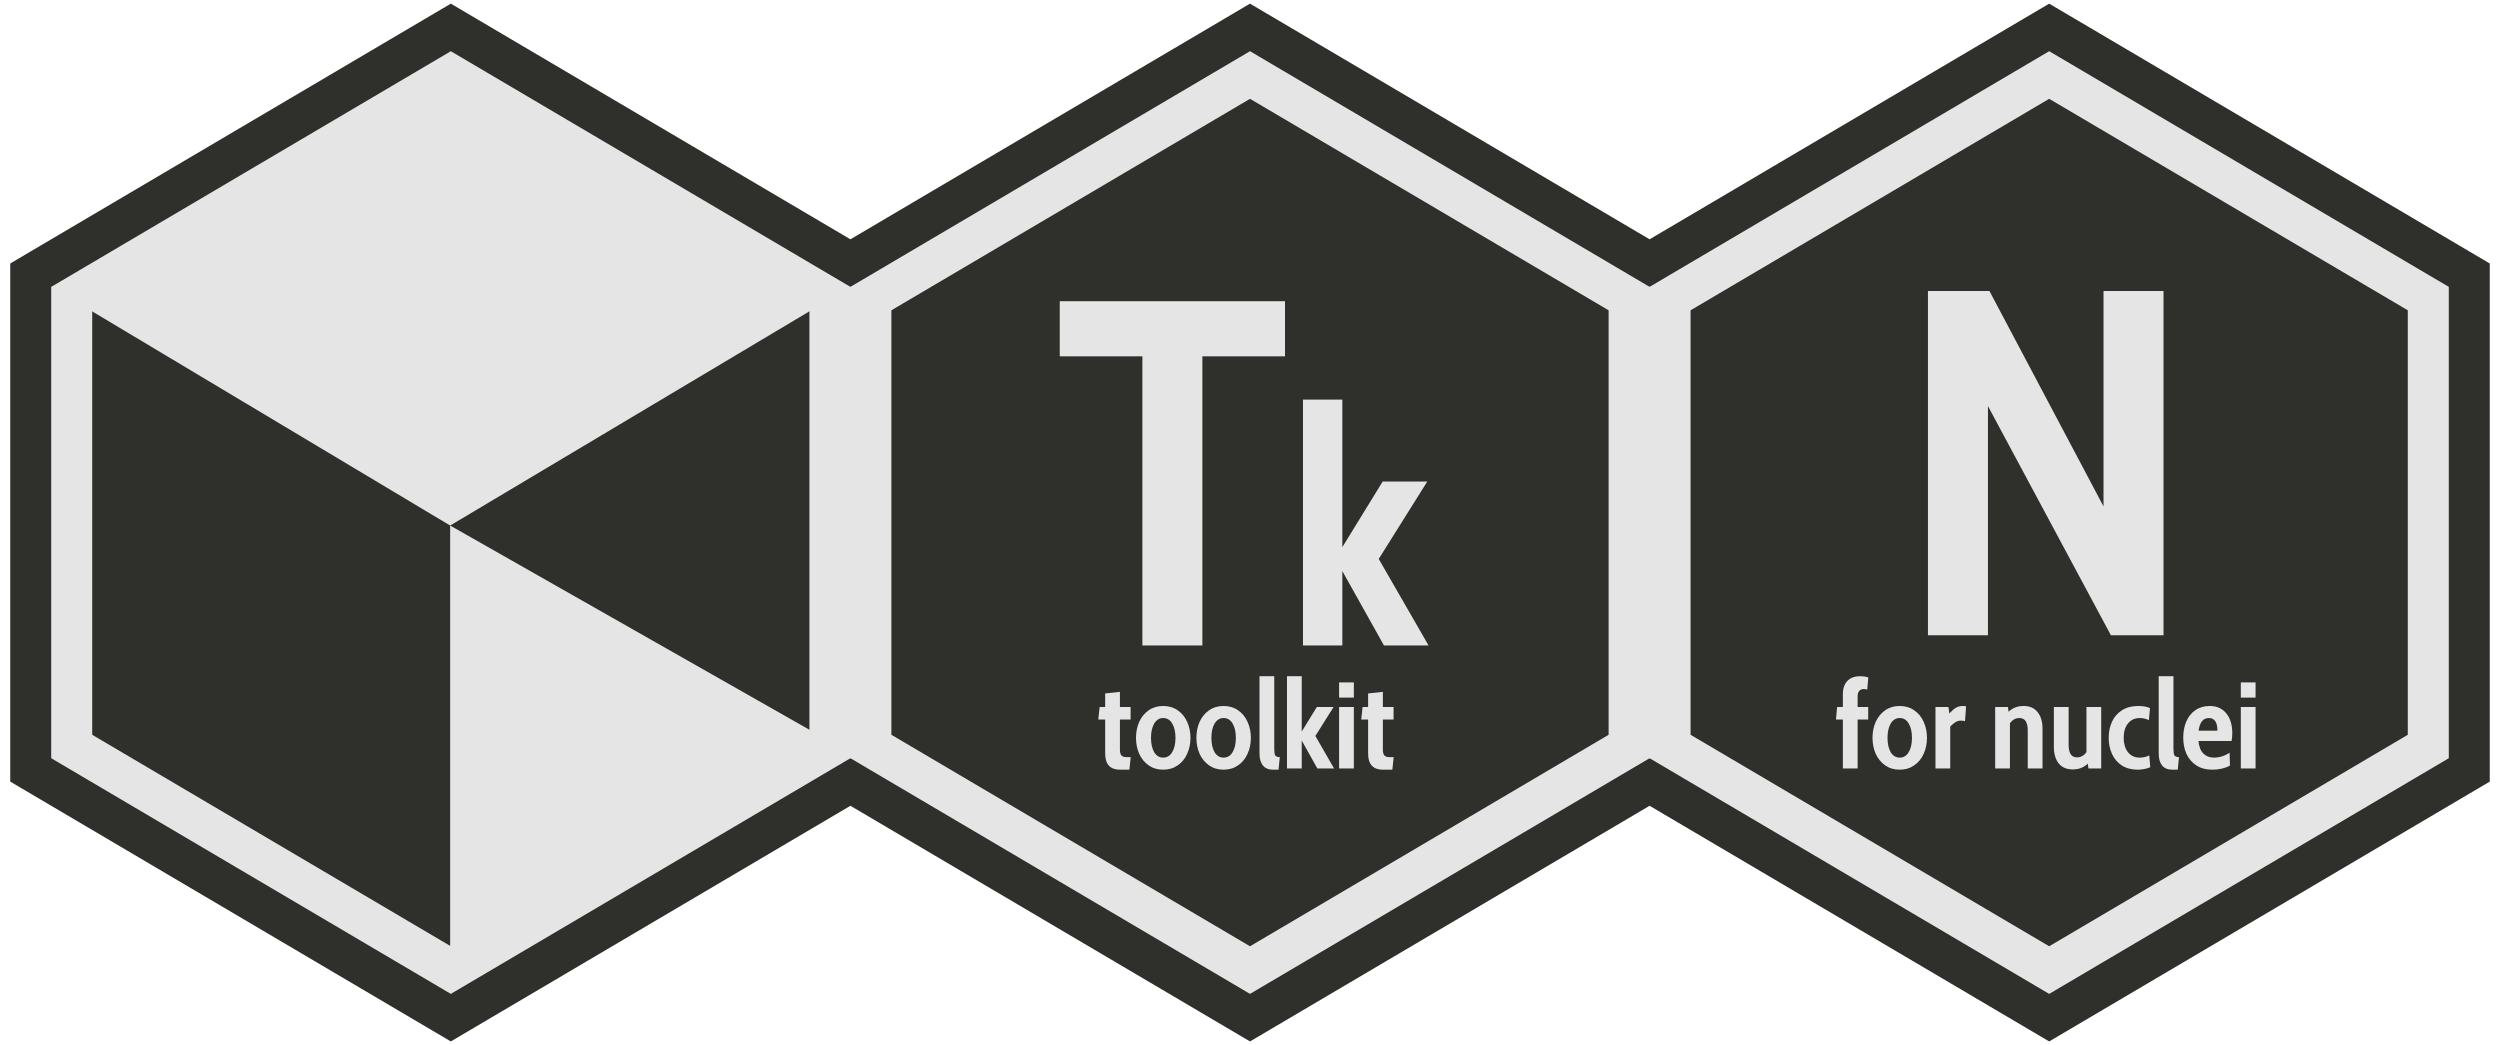 <svg width="244" height="102" viewBox="0 0 244 102" fill="none" xmlns="http://www.w3.org/2000/svg">
<path d="M85 29.142L122 7.322L159 29.142V72.858L122 94.678L85 72.858V29.142Z" fill="#2F2F2B" stroke="#E5E5E5" stroke-width="4"/>
<path d="M7 29.142L44 7.322L81 29.142V72.858L44 94.678L7 72.858V29.142Z" fill="#2F2F2B" stroke="#E5E5E5" stroke-width="4"/>
<path d="M43.935 51.292L83 28L44 5L5 28L43.935 51.292Z" fill="#E5E5E5"/>
<path d="M43.935 51.292L83 73.5L43.935 97L43.935 51.292Z" fill="#E5E5E5"/>
<path d="M111.496 34.776H103.432V29.4H125.416V34.776H117.352V63H111.496V34.776ZM127.172 39H131.012V53.4L134.948 47H139.3L134.564 54.552L139.428 63H135.076L131.012 55.736V63H127.172V39Z" fill="#E5E5E5"/>
<path d="M109.28 75.12C108.824 75.12 108.472 74.988 108.224 74.724C107.984 74.46 107.864 74.068 107.864 73.548V70.224H107.192L107.324 69H107.864V67.68L109.304 67.524V69H110.348V70.224H109.304V73.176C109.304 73.424 109.352 73.608 109.448 73.728C109.552 73.84 109.712 73.896 109.928 73.896H110.36L110.228 75.12H109.28ZM113.526 75.12C112.982 75.12 112.51 74.98 112.11 74.7C111.71 74.42 111.402 74.044 111.186 73.572C110.978 73.1 110.874 72.58 110.874 72.012C110.874 71.444 110.978 70.924 111.186 70.452C111.402 69.98 111.71 69.604 112.11 69.324C112.51 69.044 112.982 68.904 113.526 68.904C114.07 68.904 114.542 69.044 114.942 69.324C115.35 69.604 115.658 69.98 115.866 70.452C116.082 70.924 116.19 71.444 116.19 72.012C116.19 72.58 116.082 73.1 115.866 73.572C115.658 74.044 115.35 74.42 114.942 74.7C114.542 74.98 114.07 75.12 113.526 75.12ZM113.526 73.944C113.902 73.944 114.194 73.768 114.402 73.416C114.618 73.064 114.726 72.596 114.726 72.012C114.726 71.428 114.618 70.96 114.402 70.608C114.194 70.256 113.902 70.08 113.526 70.08C113.158 70.08 112.866 70.26 112.65 70.62C112.442 70.972 112.338 71.436 112.338 72.012C112.338 72.588 112.442 73.056 112.65 73.416C112.866 73.768 113.158 73.944 113.526 73.944ZM119.42 75.12C118.876 75.12 118.404 74.98 118.004 74.7C117.604 74.42 117.296 74.044 117.08 73.572C116.872 73.1 116.768 72.58 116.768 72.012C116.768 71.444 116.872 70.924 117.08 70.452C117.296 69.98 117.604 69.604 118.004 69.324C118.404 69.044 118.876 68.904 119.42 68.904C119.964 68.904 120.436 69.044 120.836 69.324C121.244 69.604 121.552 69.98 121.76 70.452C121.976 70.924 122.084 71.444 122.084 72.012C122.084 72.58 121.976 73.1 121.76 73.572C121.552 74.044 121.244 74.42 120.836 74.7C120.436 74.98 119.964 75.12 119.42 75.12ZM119.42 73.944C119.796 73.944 120.088 73.768 120.296 73.416C120.512 73.064 120.62 72.596 120.62 72.012C120.62 71.428 120.512 70.96 120.296 70.608C120.088 70.256 119.796 70.08 119.42 70.08C119.052 70.08 118.76 70.26 118.544 70.62C118.336 70.972 118.232 71.436 118.232 72.012C118.232 72.588 118.336 73.056 118.544 73.416C118.76 73.768 119.052 73.944 119.42 73.944ZM124.247 75.12C123.807 75.12 123.475 74.98 123.251 74.7C123.035 74.42 122.927 74.036 122.927 73.548V66H124.367V73.056C124.367 73.392 124.399 73.616 124.463 73.728C124.535 73.84 124.683 73.896 124.907 73.896L124.787 75.12H124.247ZM125.609 66H127.049V71.4L128.525 69H130.157L128.381 71.832L130.205 75H128.573L127.049 72.276V75H125.609V66ZM130.696 66.6H132.136V68.088H130.696V66.6ZM130.696 69H132.136V75H130.696V69ZM134.944 75.12C134.488 75.12 134.136 74.988 133.888 74.724C133.648 74.46 133.528 74.068 133.528 73.548V70.224H132.856L132.988 69H133.528V67.68L134.968 67.524V69H136.012V70.224H134.968V73.176C134.968 73.424 135.016 73.608 135.112 73.728C135.216 73.84 135.376 73.896 135.592 73.896H136.024L135.892 75.12H134.944Z" fill="#E5E5E5"/>
<path d="M163 29.142L200 7.322L237 29.142V72.858L200 94.678L163 72.858V29.142Z" fill="#2F2F2B" stroke="#E5E5E5" stroke-width="4"/>
<path d="M188.168 28.4H194.168L205.304 49.424V28.4H211.16V62H206.024L194.024 39.632V62H188.168V28.4Z" fill="#E5E5E5"/>
<path d="M179.864 70.224H179.192L179.3 69H179.864V67.728C179.864 67.208 180.004 66.792 180.284 66.48C180.572 66.16 180.996 66 181.556 66C181.86 66 182.124 66.04 182.348 66.12L182.24 67.308C182.136 67.268 182.024 67.248 181.904 67.248C181.712 67.248 181.564 67.312 181.46 67.44C181.356 67.56 181.304 67.728 181.304 67.944V69H182.336V70.224H181.304V75H179.864V70.224ZM185.409 75.12C184.865 75.12 184.393 74.98 183.993 74.7C183.593 74.42 183.285 74.044 183.069 73.572C182.861 73.1 182.757 72.58 182.757 72.012C182.757 71.444 182.861 70.924 183.069 70.452C183.285 69.98 183.593 69.604 183.993 69.324C184.393 69.044 184.865 68.904 185.409 68.904C185.953 68.904 186.425 69.044 186.825 69.324C187.233 69.604 187.541 69.98 187.749 70.452C187.965 70.924 188.073 71.444 188.073 72.012C188.073 72.58 187.965 73.1 187.749 73.572C187.541 74.044 187.233 74.42 186.825 74.7C186.425 74.98 185.953 75.12 185.409 75.12ZM185.409 73.944C185.785 73.944 186.077 73.768 186.285 73.416C186.501 73.064 186.609 72.596 186.609 72.012C186.609 71.428 186.501 70.96 186.285 70.608C186.077 70.256 185.785 70.08 185.409 70.08C185.041 70.08 184.749 70.26 184.533 70.62C184.325 70.972 184.221 71.436 184.221 72.012C184.221 72.588 184.325 73.056 184.533 73.416C184.749 73.768 185.041 73.944 185.409 73.944ZM188.903 69H190.163L190.259 69.636C190.483 69.388 190.691 69.204 190.883 69.084C191.083 68.964 191.315 68.904 191.579 68.904C191.691 68.904 191.795 68.916 191.891 68.94L191.783 70.392C191.663 70.352 191.535 70.332 191.399 70.332C191.207 70.332 191.035 70.376 190.883 70.464C190.731 70.552 190.551 70.7 190.343 70.908V75H188.903V69ZM197.501 68.904C198.101 68.904 198.557 69.104 198.869 69.504C199.189 69.896 199.349 70.428 199.349 71.1V75H197.909V71.292C197.909 70.484 197.637 70.08 197.093 70.08C196.717 70.08 196.409 70.252 196.169 70.596V75H194.729V69H195.977L196.037 69.468C196.429 69.092 196.917 68.904 197.501 68.904ZM205.078 69V75H203.83L203.77 74.532C203.378 74.908 202.89 75.096 202.306 75.096C201.706 75.096 201.246 74.9 200.926 74.508C200.614 74.108 200.458 73.572 200.458 72.9V69H201.898V72.708C201.898 73.516 202.17 73.92 202.714 73.92C203.09 73.92 203.398 73.748 203.638 73.404V69H205.078ZM208.64 75.12C208.04 75.12 207.524 74.984 207.092 74.712C206.668 74.432 206.348 74.056 206.132 73.584C205.916 73.112 205.808 72.588 205.808 72.012C205.808 71.428 205.916 70.904 206.132 70.44C206.348 69.968 206.672 69.596 207.104 69.324C207.536 69.044 208.064 68.904 208.688 68.904C209.144 68.904 209.528 68.972 209.84 69.108L209.732 70.284C209.444 70.148 209.152 70.08 208.856 70.08C208.36 70.08 207.972 70.256 207.692 70.608C207.412 70.96 207.272 71.428 207.272 72.012C207.272 72.58 207.408 73.044 207.68 73.404C207.96 73.764 208.348 73.944 208.844 73.944C209.172 73.944 209.48 73.872 209.768 73.728L209.864 74.88C209.712 74.952 209.528 75.008 209.312 75.048C209.096 75.096 208.872 75.12 208.64 75.12ZM212.009 75.12C211.569 75.12 211.237 74.98 211.013 74.7C210.797 74.42 210.689 74.036 210.689 73.548V66H212.129V73.056C212.129 73.392 212.161 73.616 212.225 73.728C212.297 73.84 212.445 73.896 212.669 73.896L212.549 75.12H212.009ZM215.904 75.12C215.296 75.12 214.78 74.98 214.356 74.7C213.932 74.42 213.612 74.044 213.396 73.572C213.188 73.1 213.084 72.576 213.084 72C213.084 71.408 213.184 70.88 213.384 70.416C213.584 69.944 213.88 69.576 214.272 69.312C214.664 69.04 215.132 68.904 215.676 68.904C216.356 68.904 216.892 69.144 217.284 69.624C217.676 70.104 217.872 70.748 217.872 71.556C217.872 71.788 217.848 72.044 217.8 72.324H214.572C214.62 72.868 214.78 73.276 215.052 73.548C215.324 73.812 215.66 73.944 216.06 73.944C216.604 73.944 217.12 73.784 217.608 73.464L217.644 74.724C217.156 74.988 216.576 75.12 215.904 75.12ZM216.42 71.316C216.42 70.492 216.14 70.08 215.58 70.08C215.028 70.08 214.696 70.492 214.584 71.316H216.42ZM218.704 66.6H220.144V68.088H218.704V66.6ZM218.704 69H220.144V75H218.704V69Z" fill="#E5E5E5"/>
<path d="M45.016 3.277L44 2.678L42.984 3.277L3.984 26.277L3 26.858V28V74V75.142L3.984 75.723L42.984 98.723L44 99.322L45.016 98.723L83 76.322L120.984 98.723L122 99.322L123.016 98.723L161 76.322L198.984 98.723L200 99.322L201.016 98.723L240.016 75.723L241 75.142V74V28V26.858L240.016 26.277L201.016 3.277L200 2.678L198.984 3.277L161 25.678L123.016 3.277L122 2.678L120.984 3.277L83 25.678L45.016 3.277Z" stroke="#2F2F2B" stroke-width="4"/>
<path d="M161 28V74M161 28V74" stroke="#E5E5E5"/>
<path d="M83 28V74M83 28V74" stroke="#E5E5E5"/>
</svg>
